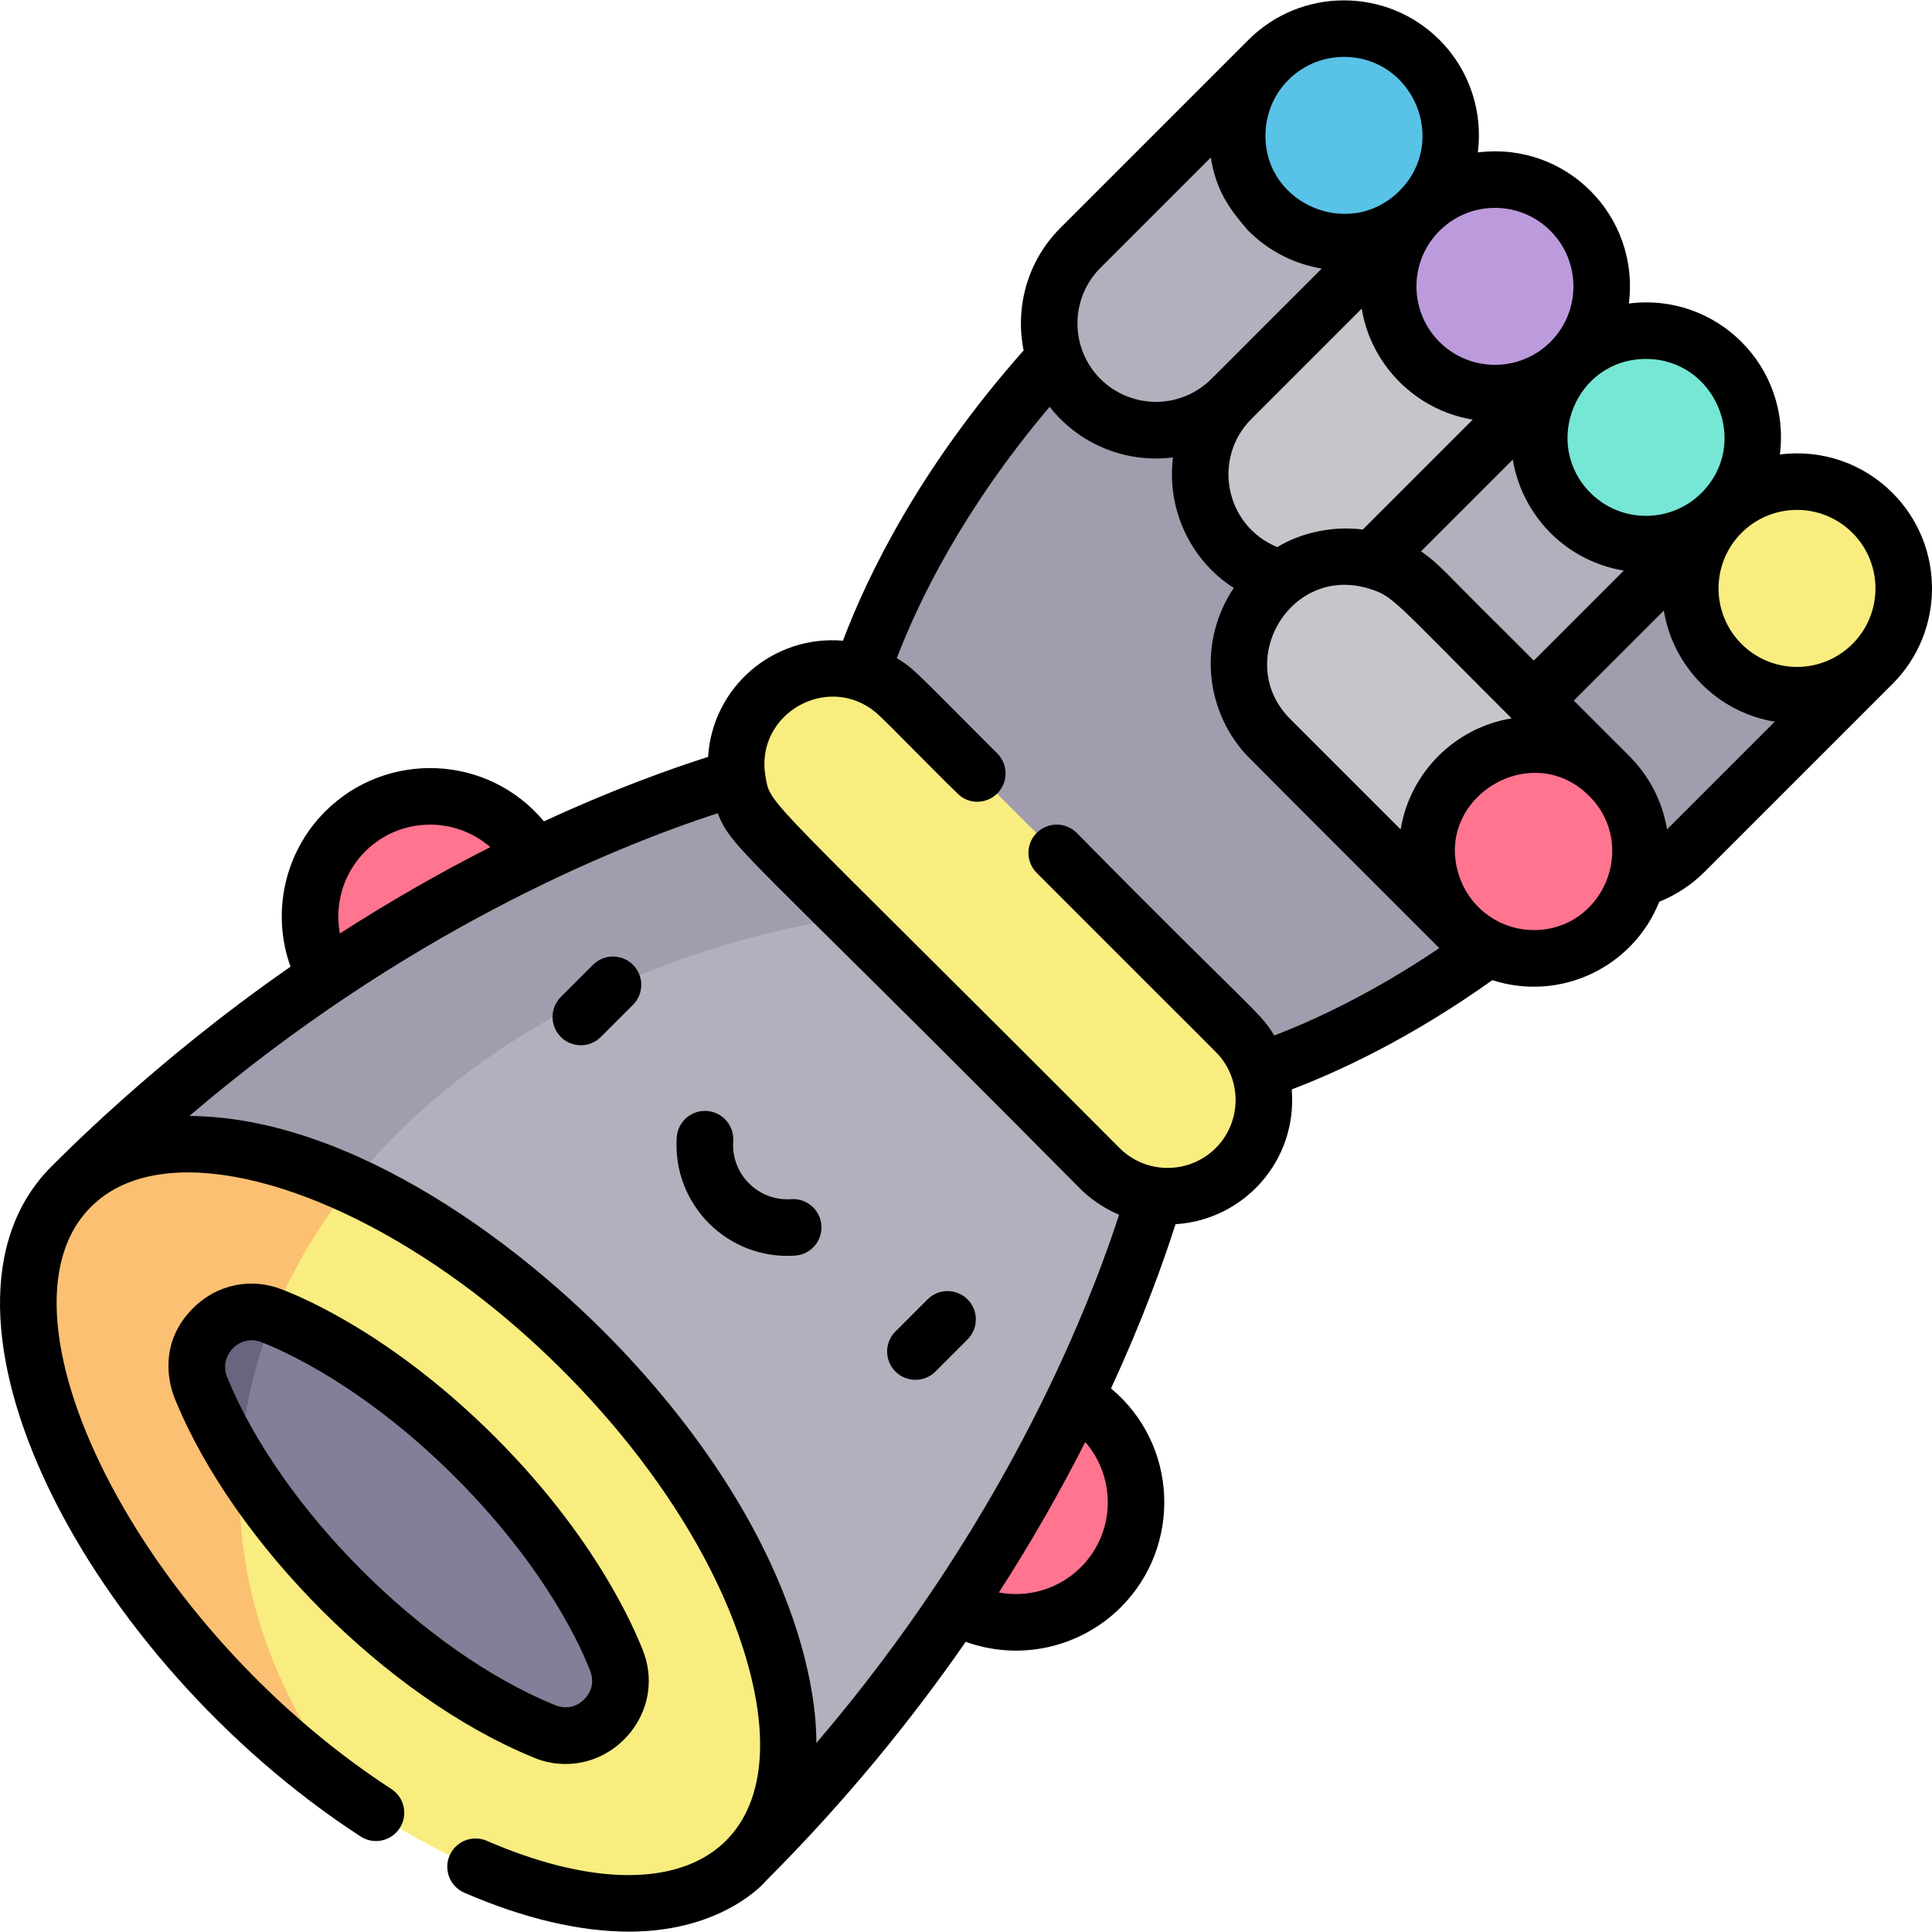 <svg id="Capa_1" enable-background="new 0 0 512 512" height="512" viewBox="0 0 512 512" width="512" xmlns="http://www.w3.org/2000/svg"><g><g><circle cx="113.801" cy="242.866" fill="#ff748f" r="31.836"/><circle cx="269.133" cy="398.199" fill="#ff748f" r="31.836"/><path d="m209.316 202.354s-97.999 19.523-190.62 112.145l178.805 178.805c92.621-92.621 112.145-190.62 112.145-190.62z" fill="#b2b0bc"/><path d="m416.135 95.865-126.834-11.386c-53.816 53.816-63.932 103.586-63.932 103.586l98.566 98.566s49.77-10.116 103.586-63.932z" fill="#a19dae"/><path d="m247.497 240.536-38.181-38.182s-97.999 19.523-190.62 112.145l48.892 48.892c17.69-66.09 90.423-116.806 179.909-122.855z" fill="#a19dae"/><ellipse cx="108.098" cy="403.902" fill="#f9ed80" rx="65.16" ry="126.434" transform="matrix(.707 -.707 .707 .707 -253.941 194.737)"/><path d="m63.469 394.619c0-29.484 10.775-57.041 29.469-80.49-30.754-14.005-58.899-14.973-74.242.371-25.446 25.446-6.048 86.102 43.328 135.478 10.562 10.562 21.641 19.748 32.78 27.42-19.839-23.938-31.335-52.329-31.335-82.779z" fill="#fbc072"/><path d="m163.162 439.995c-.051-.125-.102-.251-.154-.377-7.251-17.66-20.477-36.619-37.242-53.384s-35.724-29.991-53.383-37.242c-.126-.051-.252-.103-.377-.154-11.898-4.833-23.804 7.073-18.971 18.971.051.125.102.25.154.376 7.251 17.66 20.477 36.618 37.242 53.383s35.724 29.992 53.384 37.242c.126.052.252.104.377.154 11.897 4.834 23.803-7.072 18.97-18.969z" fill="#827f98"/><path d="m327.386 273.495-88.881-88.881c-9.969-9.969-26.131-9.968-36.1 0-9.969 9.969-9.969 26.131 0 36.1l88.881 88.88c9.969 9.969 26.131 9.969 36.1 0 9.968-9.968 9.968-26.13 0-36.099z" fill="#f9ed80"/><path d="m336.063 15.792-49.852 49.852c-11.056 11.056-11.056 28.98 0 40.036s28.981 11.056 40.036 0l49.852-49.852z" fill="#b2b0bc"/><path d="m376.099 55.828-49.852 49.853c-11.056 11.056-11.056 28.98 0 40.036s28.981 11.056 40.036 0l49.852-49.852z" fill="#c7c5cb"/><path d="m416.135 95.865-49.852 49.852c-11.056 11.056-11.056 28.98 0 40.036s28.981 11.056 40.036 0l49.852-49.852z" fill="#b2b0bc"/><path d="m456.172 135.901-49.852 49.852c-11.056 11.056-11.056 28.981 0 40.037s28.981 11.056 40.036 0l49.852-49.852z" fill="#a19dae"/><path d="m376.583 155.822c-11.056-11.056-28.981-11.056-40.036 0-11.056 11.056-11.056 28.981 0 40.037l49.852 49.852 40.036-40.037z" fill="#c7c5cb"/><circle cx="406.417" cy="225.692" fill="#ff748f" r="28.31"/><circle cx="476.19" cy="155.919" fill="#f9ed80" r="28.31"/><circle cx="436.154" cy="115.883" fill="#76e6d5" r="28.31"/><circle cx="396.117" cy="75.846" fill="#bc9bdd" r="28.31"/><path d="m376.099 15.792c-11.056-11.056-28.981-11.056-40.036 0s-11.056 28.98 0 40.037c11.056 11.056 28.981 11.056 40.036 0 11.056-11.057 11.056-28.982 0-40.037z" fill="#59c2e7"/><path d="m72.402 349c-.006-.002-.013-.005-.02-.008-.126-.051-.252-.103-.377-.154-11.898-4.833-23.804 7.073-18.971 18.971.051.125.102.25.154.376 2.7 6.576 6.231 13.333 10.463 20.089.718-13.617 3.725-26.783 8.751-39.274z" fill="#6a647f"/></g><g><path d="m149.938 467.474c14.774-.001 26.469-15.273 20.327-30.397-.517-.929-9.625-26.817-39.026-56.219-29.696-29.696-55.692-38.733-56.218-39.025-8.345-3.389-17.493-1.529-23.875 4.854-11.024 11.024-4.7 24.178-4.691 24.278 15.761 38.384 56.363 78.946 94.676 94.677.451.139 3.584 1.832 8.807 1.832zm-89.614-102.204-.143-.348c-2.308-5.681 3.36-11.57 9.202-9.194.431.241 24.054 8.535 51.253 35.734 27.376 27.375 35.49 50.816 35.736 51.256-.012.101 2.005 4.062-1.564 7.634-3.653 3.656-7.878 1.413-7.981 1.422-34.623-14.217-72.265-51.827-86.503-86.504z"/><path d="m159.229 274.806 8.519-8.519c2.928-2.928 2.928-7.674 0-10.602s-7.675-2.928-10.602 0l-8.519 8.519c-2.928 2.928-2.928 7.675 0 10.603 2.926 2.926 7.674 2.927 10.602-.001z"/><path d="m247.893 363.471 8.519-8.519c2.928-2.928 2.928-7.675 0-10.602-2.928-2.928-7.675-2.928-10.602 0l-8.519 8.519c-2.928 2.928-2.928 7.675 0 10.603 2.927 2.926 7.675 2.926 10.602-.001z"/><path d="m210.715 332.751c4.131-.284 7.25-3.862 6.966-7.993s-3.871-7.25-7.993-6.966c-8.747.601-15.984-6.64-15.383-15.383.284-4.131-2.835-7.709-6.965-7.993-4.135-.285-7.709 2.835-7.993 6.965-1.222 17.776 13.51 32.596 31.368 31.37z"/><path d="m95.551 486.684c3.472 2.257 8.115 1.273 10.372-2.198s1.273-8.115-2.198-10.372c-68.951-44.829-111.135-132.027-76.181-157.191 19.353-13.932 57.98-3.732 94.941 23.331 31.633 23.161 62.622 59.617 74.41 96.475 17.14 53.59-16.074 73.568-67.884 51.105-3.8-1.648-8.214.097-9.86 3.896-1.647 3.799.097 8.214 3.896 9.86 15.879 6.885 30.687 10.313 43.667 10.313 25.163 0 36.332-13.477 36.232-13.414 21.225-21.224 38.674-42.771 52.977-63.391 14.535 5.236 30.505 1.45 41.13-9.175 16.181-16.181 15.262-43.062-2.618-57.972 8.197-17.737 13.647-32.744 17.088-43.519 18.259-1.146 32.368-16.982 30.801-35.728 12.199-4.628 31.355-13.417 53.155-28.949 18.083 5.816 37.32-3.443 44.248-20.782 4.466-1.793 8.553-4.47 11.975-7.892 1.972-1.972 53.094-53.094 49.832-49.832 13.957-13.956 13.957-36.665 0-50.622-7.773-7.774-18.589-11.604-29.846-10.191 2.933-23.242-16.712-42.955-40.023-40.001 2.938-23.182-16.631-42.975-40.018-40.04 1.339-10.607-2.047-21.702-10.174-29.829-13.955-13.954-36.66-13.957-50.617-.005-1.575 1.575-48.936 48.935-49.837 49.837-8.804 8.804-12.048 21.089-9.745 32.465-27.535 31.091-41.345 59.607-47.889 76.929-18.559-1.562-34.598 12.4-35.735 30.792-10.773 3.441-25.774 8.89-43.501 17.083-14.926-17.888-41.798-18.792-57.972-2.618-10.899 10.898-14.273 27.018-9.185 41.136-36.958 25.636-62.249 51.947-63.381 52.97-38.545 38.544 9.822 130.64 81.94 177.529zm190.898-71.363c-5.804 5.803-13.998 8.163-21.735 6.701 8.354-12.967 16.019-26.319 22.889-39.869 8.248 9.456 8.039 23.974-1.154 33.168zm-189.672-189.672c9.146-9.146 23.688-9.41 33.166-1.154-13.548 6.869-26.9 14.535-39.868 22.888-1.46-7.736.899-15.931 6.702-21.734zm234.862-114.63 29.226-29.226c2.453 14.927 14.306 26.921 29.426 29.409l-29.134 29.134c-8.425-1.077-16.801 1.05-22.657 4.654-13.89-5.709-17.272-23.559-6.861-33.971zm98.683 40.195-23.846 23.846-8.087-8.087c-15.228-15-16.932-17.561-21.811-20.852l24.325-24.325c2.46 14.681 13.839 26.808 29.419 29.418zm-67.524 4.78c6.554 2.018 6.214 2.865 37.789 34.381-15.042 2.476-26.903 14.323-29.408 29.428l-29.244-29.244c-15.148-15.148.004-41.017 20.863-34.565zm43.678 90.49c-8.612 0-16.179-5.331-19.271-12.97-8.586-21.214 18.296-38.329 33.98-22.54 12.996 12.981 3.804 35.51-14.709 35.51zm35.307-26.691c-1.046-6.351-3.778-12.267-7.977-17.218-1.827-2.16-2.356-2.485-16.727-16.913l23.846-23.846c2.498 15.062 14.364 26.965 29.399 29.436zm49.147-78.565c8.11 8.11 8.111 21.306.001 29.417 0 0-.001 0-.001.001-8.163 8.163-21.322 8.096-29.418 0-8.11-8.111-8.111-21.306 0-29.417 8.13-8.13 21.287-8.132 29.418-.001zm-40.02-10.603c-8.111 8.111-21.308 8.111-29.419 0-12.963-12.963-3.903-35.501 14.709-35.501 18.396.001 27.838 22.374 14.71 35.501zm-40.021-69.438c8.111 8.111 8.111 21.307.001 29.417 0 0-.001 0-.001.001-.09.079-.073.064-.098.089-7.139 7.047-18.065 7.833-26.044 2.581-.005-.003-.011-.006-.016-.009-11.005-7.266-12.572-22.766-3.259-32.079 8.129-8.129 21.287-8.13 29.417 0zm-40.018-10.603s-.001.001-.002.001c-13.597 13.597-37.276 2.884-35.406-16.704 1.016-10.637 9.929-18.797 20.697-18.797 18.393 0 27.84 22.368 14.711 35.5zm-79.252 20.415 29.244-29.244c1.402 8.413 4.496 13.175 9.986 19.433.453.249 6.919 7.89 19.432 9.986-31.423 31.339-29.141 29.332-31.051 30.838-10.191 8.088-25.31 4.89-31.349-6.691-4.077-7.841-2.834-17.751 3.738-24.322zm-59.552 117.782c2.717 2.249 21.137 21.363 22.795 22.457 4.216 2.787 9.898.655 11.313-4.127.759-2.566.115-5.434-1.887-7.436-21.676-21.644-21.978-22.456-26.626-25.264 5.84-15.275 17.675-39.596 40.5-66.605 7.778 9.919 20.105 14.995 32.691 13.416-1.694 13.422 4.369 27.076 16.11 34.6-9.12 13.517-8.01 31.646 3.113 44.016.974 1.076 51.252 51.317 51.355 51.418-17.885 12.069-33.393 19.195-43.737 23.167-3.965-6.529-4.96-5.639-52.356-53.699-2.928-2.928-7.675-2.928-10.602 0-2.938 2.938-2.918 7.684 0 10.602 49.581 49.651 47.519 47.377 48.724 48.874 5.682 7.035 5.307 17.458-1.284 24.049-6.975 6.975-18.423 7.057-25.483 0-94.636-95.011-92.416-90.395-93.826-98.432-2.932-16.607 16.42-27.632 29.2-17.036zm-41.899 26.741c4.231 10.01 5.821 8.47 95.922 99.33 2.437 2.53 6.292 5.309 10.485 7.076-9.23 28.215-31.794 83.287-80.221 139.987-.209-.769 2.638-44.225-47.644-99.897-28.755-31.882-75.766-66.052-118.524-66.274-.001 0-.002 0-.003 0 56.699-48.427 111.771-70.992 139.985-80.222z"/></g></g></svg>